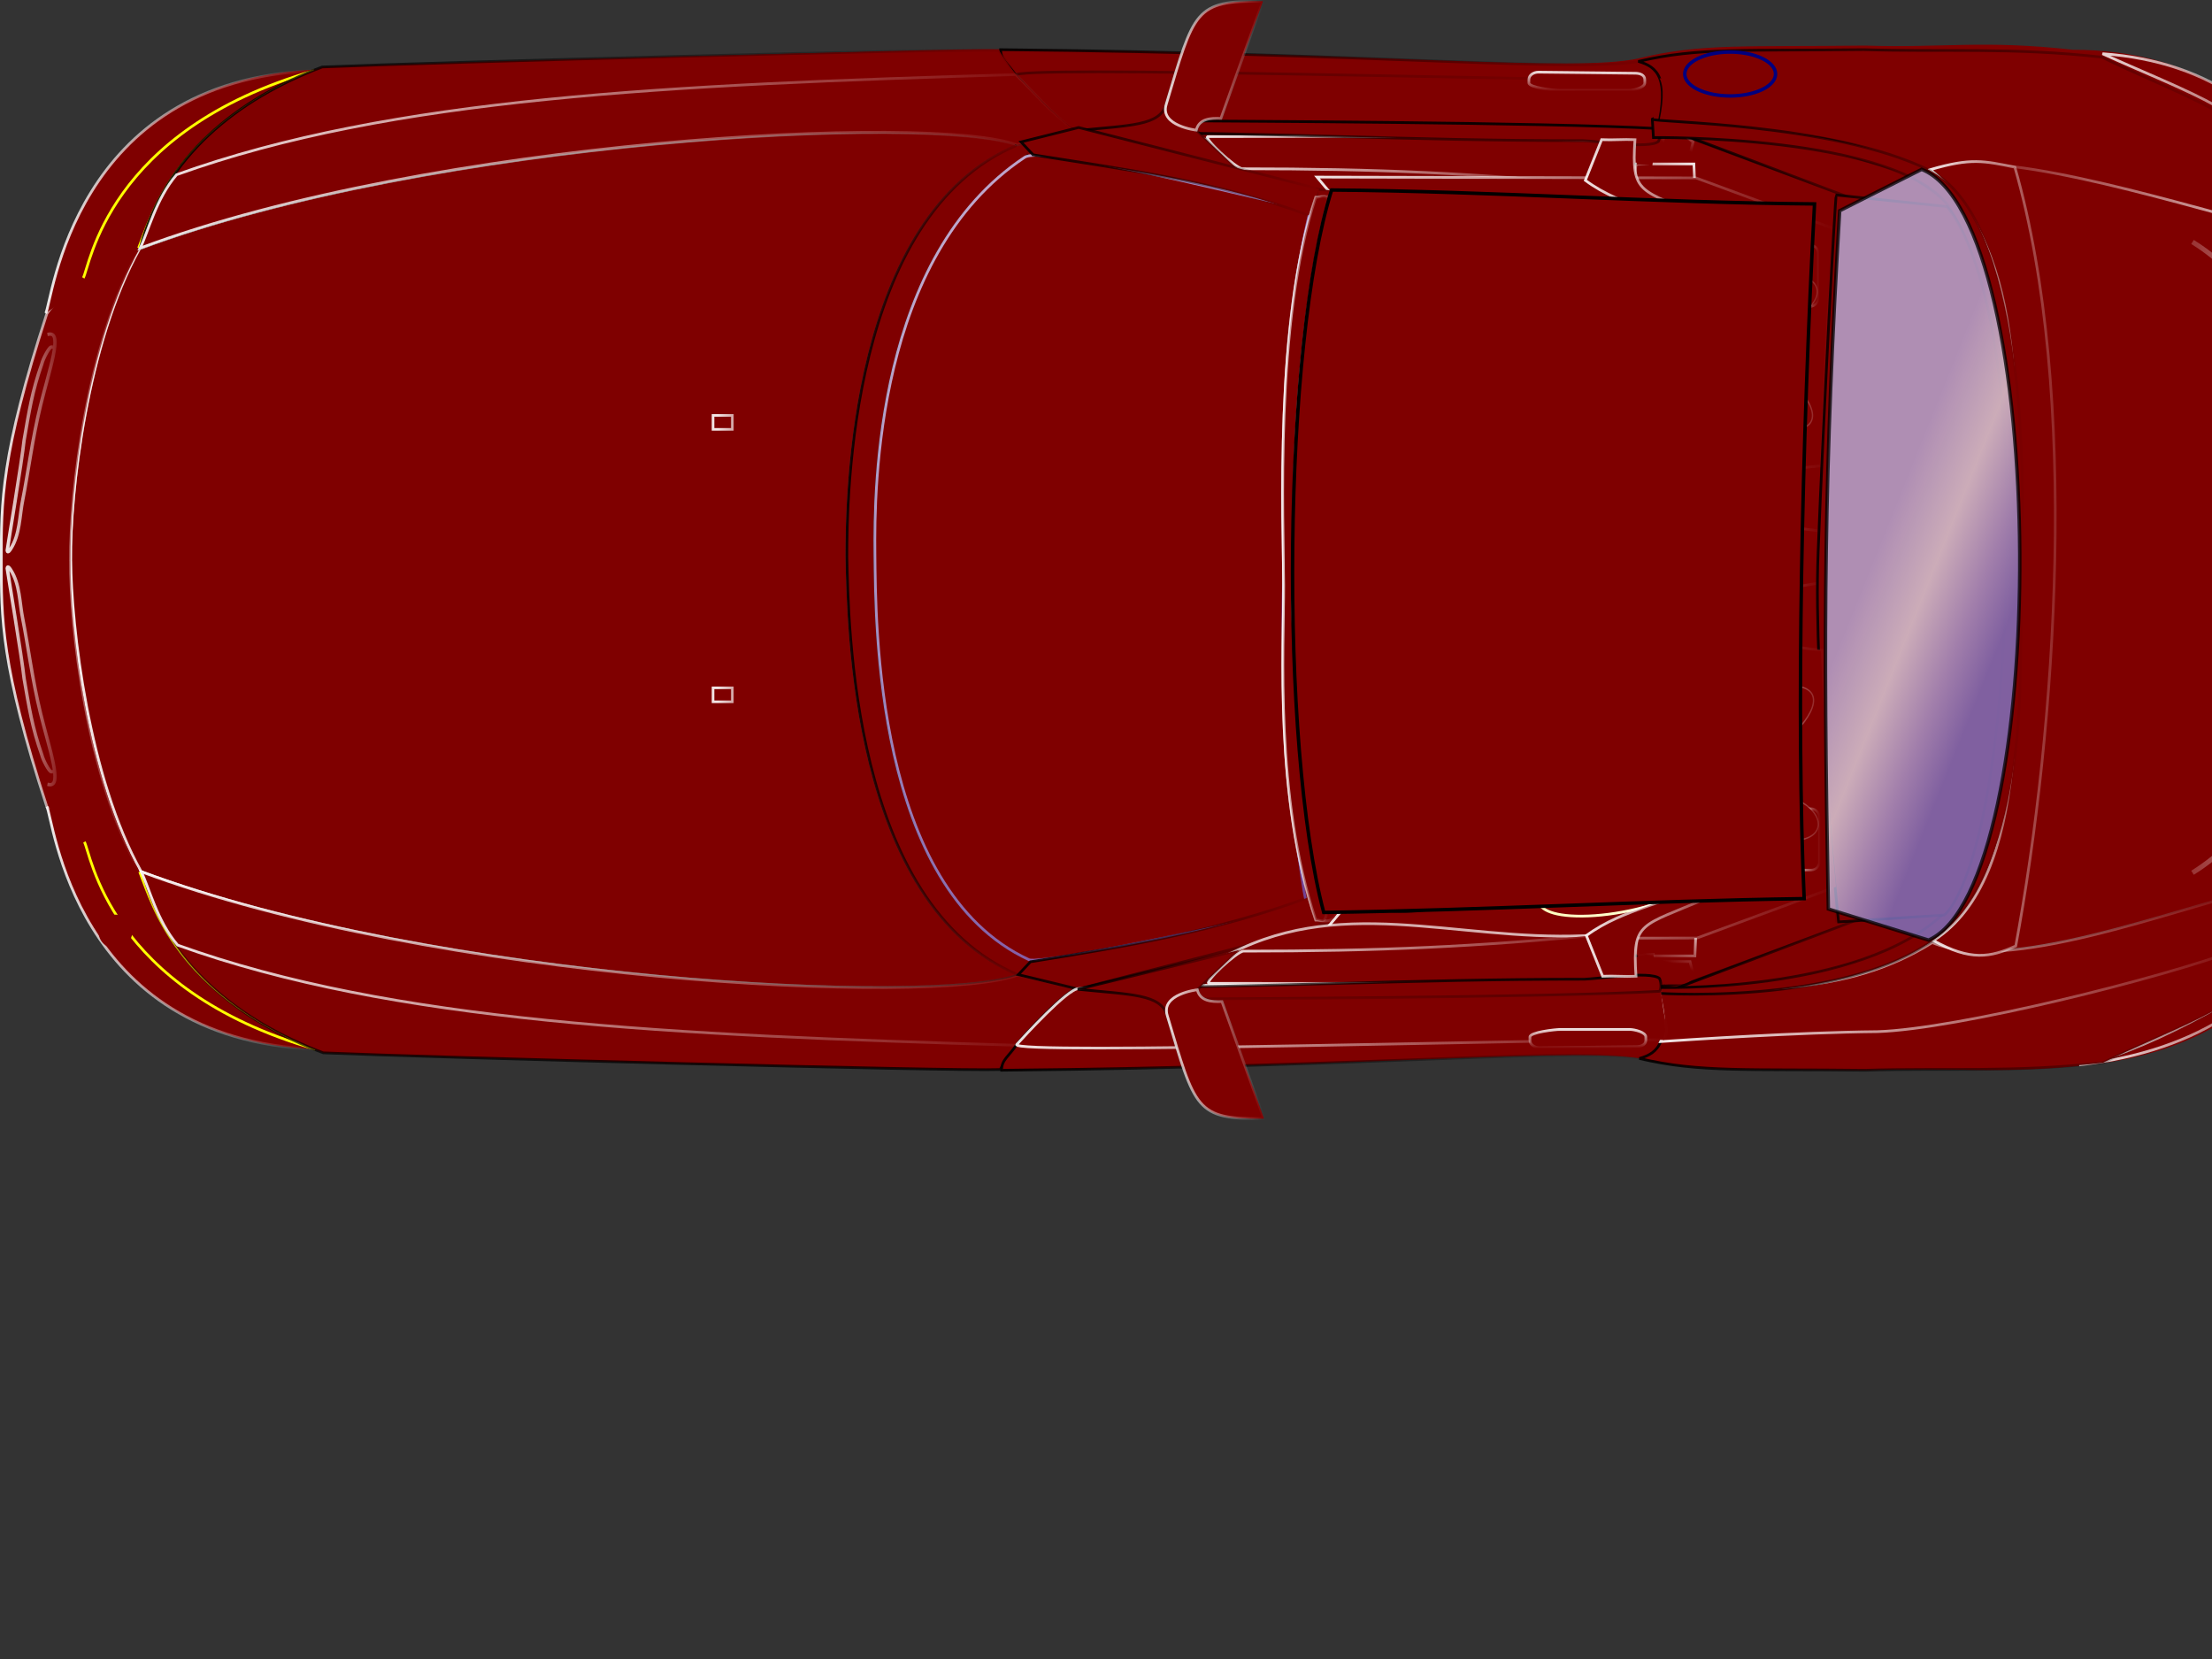 <?xml version="1.0"?><svg width="640" height="480" xmlns="http://www.w3.org/2000/svg" xmlns:xlink="http://www.w3.org/1999/xlink">
 <rect width="100%" height="100%" fill="#333333" stroke="none"/>
 <title>Car Top View</title>
 <defs>
  <linearGradient id="linearGradient3225">
   <stop id="stop3226" offset="0" stop-opacity="0.38" stop-color="#000000"/>
   <stop id="stop3227" offset="1" stop-opacity="0" stop-color="#000000"/>
  </linearGradient>
  <linearGradient id="linearGradient3178">
   <stop id="stop3179" offset="0" stop-color="#ffff97"/>
   <stop id="stop3180" offset="1" stop-color="#ffffe7"/>
  </linearGradient>
  <linearGradient id="linearGradient3109">
   <stop id="stop3110" offset="0" stop-opacity="0.82" stop-color="#dddaff"/>
   <stop id="stop3111" offset="1" stop-opacity="0.584" stop-color="#6a72ff"/>
  </linearGradient>
  <linearGradient id="linearGradient3042">
   <stop id="stop3043" offset="0" stop-opacity="0.902" stop-color="#000000"/>
   <stop id="stop3044" offset="1" stop-opacity="0" stop-color="#000000"/>
  </linearGradient>
  <linearGradient id="linearGradient3012">
   <stop id="stop3013" offset="0" stop-opacity="0.902" stop-color="#ffffff"/>
   <stop id="stop3014" offset="1" stop-opacity="0" stop-color="#ffffff"/>
  </linearGradient>
  <linearGradient xlink:href="#linearGradient3042" id="linearGradient3003" x1="-0.006" y1="-0.013" x2="1.006" y2="-0.013"/>
  <linearGradient xlink:href="#linearGradient3042" id="linearGradient3007" x1="-0.002" y1="-0.014" x2="1.002" y2="-0.014"/>
  <linearGradient xlink:href="#linearGradient3225" id="linearGradient3013" x1="-0.002" y1="-0.018" x2="1.002" y2="-0.018"/>
  <linearGradient xlink:href="#linearGradient3012" id="linearGradient3017" x1="0.513" y1="-0.071" x2="0.521" y2="1.045"/>
  <linearGradient xlink:href="#linearGradient3012" id="linearGradient3021" x1="0.528" y1="1.127" x2="0.543" y2="-2.042"/>
  <linearGradient xlink:href="#linearGradient3042" id="linearGradient3025" x1="-0.002" y1="-0.007" x2="1.002" y2="-0.007"/>
  <linearGradient xlink:href="#linearGradient3225" id="linearGradient3029" x1="-0.693" y1="0.88" x2="0.006" y2="0.88"/>
  <linearGradient xlink:href="#linearGradient3012" id="linearGradient3037" x1="-0.003" y1="-0.026" x2="1.003" y2="-0.026"/>
  <linearGradient xlink:href="#linearGradient3012" id="linearGradient3048" x1="1.108" y1="0.068" x2="0.359" y2="1.202"/>
  <linearGradient xlink:href="#linearGradient3012" id="linearGradient3052" x1="1.178" y1="-1.072" x2="0.369" y2="0.159"/>
  <linearGradient xlink:href="#linearGradient3042" id="linearGradient3059" x1="-0.005" y1="-0.017" x2="1.005" y2="-0.017"/>
  <linearGradient xlink:href="#linearGradient3042" id="linearGradient3107" x1="0.005" y1="-9.062" x2="1.013" y2="-9.062"/>
  <linearGradient xlink:href="#linearGradient3042" id="linearGradient3114" x1="0.539" y1="0.223" x2="0.543" y2="1.147"/>
  <linearGradient xlink:href="#linearGradient3042" id="linearGradient3118" x1="-0.007" y1="-0.008" x2="1.007" y2="-0.008"/>
  <linearGradient xlink:href="#linearGradient3012" id="linearGradient3122" x1="-0.013" y1="-0.01" x2="1.013" y2="-0.01"/>
  <linearGradient xlink:href="#linearGradient3042" id="linearGradient3129" x1="-0.006" y1="-0.012" x2="1.006" y2="-0.012"/>
  <linearGradient xlink:href="#linearGradient3012" id="linearGradient3151" x1="-0.003" y1="-0.004" x2="1.002" y2="-0.004"/>
  <linearGradient xlink:href="#linearGradient3178" id="linearGradient3155" x1="-0.003" y1="0.5" x2="1.003" y2="0.5"/>
  <linearGradient xlink:href="#linearGradient3012" id="linearGradient3159" x1="-0.001" y1="-0.002" x2="1.001" y2="-0.002"/>
  <linearGradient xlink:href="#linearGradient3012" id="linearGradient3163" x1="-0.009" y1="-0.002" x2="1.009" y2="-0.002"/>
  <linearGradient xlink:href="#linearGradient3042" id="linearGradient3167" x1="-0.007" y1="-0.002" x2="1.007" y2="-0.002"/>
  <linearGradient xlink:href="#linearGradient3012" id="linearGradient3169" x1="0.242" y1="7.972" x2="3.129" y2="7.972"/>
  <linearGradient xlink:href="#linearGradient3012" id="linearGradient3171" x1="0.242" y1="-15.195" x2="3.129" y2="-15.195"/>
  <linearGradient xlink:href="#linearGradient3012" id="linearGradient3179" x1="-0.034" y1="-0.007" x2="1.048" y2="-0.007"/>
  <linearGradient xlink:href="#linearGradient3012" id="linearGradient3181" x1="-0.034" y1="-1.093" x2="1.048" y2="-1.093"/>
  <linearGradient xlink:href="#linearGradient3012" id="linearGradient3185" x1="-0.005" y1="-0.005" x2="1.005" y2="-0.005"/>
  <linearGradient xlink:href="#linearGradient3042" id="linearGradient3193" x1="0.685" y1="1.164" x2="0.673" y2="-0.007"/>
  <linearGradient xlink:href="#linearGradient3012" id="linearGradient3197" x1="-0.001" y1="-0.007" x2="1.001" y2="-0.007"/>
  <linearGradient xlink:href="#linearGradient3042" id="linearGradient3201" x1="-0.002" y1="-0.014" x2="1.002" y2="-0.014"/>
  <linearGradient xlink:href="#linearGradient3012" id="linearGradient3205" x1="-0.005" y1="-0.005" x2="1.005" y2="-0.005"/>
  <linearGradient xlink:href="#linearGradient3042" id="linearGradient3256" x1="-0.001" y1="-0.007" x2="1.001" y2="-0.007"/>
  <linearGradient xlink:href="#linearGradient3012" id="linearGradient3273" x1="-0.001" y1="-0.007" x2="1.001" y2="-0.007"/>
  <linearGradient xlink:href="#linearGradient3042" id="linearGradient3277" x1="-0.005" y1="-0.002" x2="1.005" y2="-0.002"/>
  <linearGradient xlink:href="#linearGradient3042" id="linearGradient3281" x1="-0.016" y1="-0.013" x2="1.016" y2="-0.013"/>
  <linearGradient xlink:href="#linearGradient3012" id="linearGradient3285" x1="-0.043" y1="-0.013" x2="1.043" y2="-0.013"/>
  <linearGradient xlink:href="#linearGradient3042" id="linearGradient3289" x1="-0.016" y1="-0.011" x2="1.016" y2="-0.011"/>
  <linearGradient xlink:href="#linearGradient3042" id="linearGradient3293" x1="0.938" y1="-0.021" x2="1.625" y2="-0.021"/>
  <linearGradient xlink:href="#linearGradient3042" id="linearGradient3297" x1="-0.014" y1="-0.007" x2="1.014" y2="-0.007"/>
  <linearGradient xlink:href="#linearGradient3042" id="linearGradient3301" x1="-0.026" y1="-0.009" x2="1.026" y2="-0.009"/>
  <linearGradient xlink:href="#linearGradient3012" id="linearGradient3305" x1="-0.021" y1="-0.006" x2="1.021" y2="-0.006"/>
  <linearGradient xlink:href="#linearGradient3042" id="linearGradient3309" x1="-0.043" y1="-0.002" x2="1.043" y2="-0.002"/>
  <linearGradient xlink:href="#linearGradient3042" id="linearGradient3313" x1="-0.018" y1="-0.008" x2="1.018" y2="-0.008"/>
  <linearGradient xlink:href="#linearGradient3012" id="linearGradient3315" x1="-0.017" y1="-0.02" x2="1.017" y2="-0.02"/>
  <linearGradient xlink:href="#linearGradient3042" id="linearGradient3324" x1="-0.096" y1="-0.009" x2="1.06" y2="-0.009"/>
  <linearGradient xlink:href="#linearGradient3012" id="linearGradient3326" x1="-0.007" y1="-0.002" x2="1.007" y2="-0.002"/>
  <linearGradient xlink:href="#linearGradient3042" id="linearGradient3330" x1="-0.045" y1="1.331" x2="0.995" y2="1.331"/>
  <linearGradient xlink:href="#linearGradient3042" id="linearGradient3334" x1="-0.02" y1="-0.005" x2="1.02" y2="-0.005"/>
  <linearGradient xlink:href="#linearGradient3012" id="linearGradient3336" x1="-0.014" y1="-0.002" x2="1.014" y2="-0.002"/>
  <linearGradient xlink:href="#linearGradient3012" id="linearGradient3340" x1="-0.004" y1="-0.001" x2="1.004" y2="-0.001"/>
  <linearGradient xlink:href="#linearGradient3012" id="linearGradient3342" x1="0.978" y1="0.422" x2="-0.029" y2="0.402"/>
  <linearGradient xlink:href="#linearGradient3042" id="linearGradient3346" x1="-0.002" y1="-0.007" x2="1.002" y2="-0.007"/>
  <linearGradient xlink:href="#linearGradient3012" id="linearGradient3350" x1="-0.002" y1="-0.008" x2="1.002" y2="-0.008"/>
  <linearGradient xlink:href="#linearGradient3012" id="linearGradient3354" x1="-0.01" y1="-0.002" x2="1.01" y2="-0.002"/>
  <linearGradient xlink:href="#linearGradient3012" id="linearGradient3358" x1="1.108" y1="0.068" x2="0.359" y2="1.202"/>
  <linearGradient xlink:href="#linearGradient3012" id="linearGradient3362" x1="1.177" y1="-1.072" x2="0.37" y2="0.159"/>
  <linearGradient xlink:href="#linearGradient3042" id="linearGradient3366" x1="-0.006" y1="-0.004" x2="1.006" y2="-0.004"/>
  <linearGradient xlink:href="#linearGradient3042" id="linearGradient3370" x1="-2.474" y1="1.493" x2="0.682" y2="-0.216"/>
  <linearGradient xlink:href="#linearGradient3042" id="linearGradient3372" x1="0.113" y1="1.852" x2="1.792" y2="0.467"/>
  <linearGradient xlink:href="#linearGradient3042" id="linearGradient3374" x1="-1.262" y1="2.179" x2="0.934" y2="0.372"/>
  <linearGradient xlink:href="#linearGradient3042" id="linearGradient3376" x1="0.113" y1="0.877" x2="1.792" y2="-0.509"/>
  <linearGradient xlink:href="#linearGradient3042" id="linearGradient3378" x1="-1.262" y1="1.154" x2="0.934" y2="-0.654"/>
  <linearGradient xlink:href="#linearGradient3042" id="linearGradient3380" x1="-0.113" y1="0.344" x2="3.194" y2="-1.534"/>
  <linearGradient xlink:href="#linearGradient3012" id="linearGradient3384" x1="-0.017" y1="-0.023" x2="1.017" y2="-0.023"/>
  <linearGradient xlink:href="#linearGradient3012" id="linearGradient3390" x1="-0.038" y1="-0.02" x2="1.038" y2="-0.02"/>
  <linearGradient xlink:href="#linearGradient3042" id="linearGradient3392" x1="-0.099" y1="1.798" x2="3.209" y2="-0.08"/>
  <linearGradient xlink:href="#linearGradient3012" id="linearGradient3398" x1="-0.015" y1="-0.008" x2="1.015" y2="-0.008"/>
  <linearGradient xlink:href="#linearGradient3012" id="linearGradient3402" x1="-0.008" y1="-0.008" x2="1.008" y2="-0.008"/>
  <linearGradient xlink:href="#linearGradient3225" id="linearGradient3408" x1="-0.023" y1="0.5" x2="1.023" y2="0.5"/>
  <linearGradient xlink:href="#linearGradient3042" id="linearGradient3412" x1="-0.005" y1="-0.017" x2="1.005" y2="-0.017"/>
  <linearGradient xlink:href="#linearGradient3042" id="linearGradient3416" x1="-0.004" y1="-0.001" x2="1.003" y2="-0.001"/>
  <linearGradient xlink:href="#linearGradient3012" id="linearGradient3420" x1="-0.006" y1="-0.013" x2="1.006" y2="-0.013"/>
  <linearGradient xlink:href="#linearGradient3012" id="linearGradient3424" x1="-0.016" y1="-0.013" x2="1.016" y2="-0.013"/>
  <linearGradient xlink:href="#linearGradient3042" id="linearGradient3432" x1="-0.048" y1="-0.005" x2="1.048" y2="-0.005"/>
  <linearGradient xlink:href="#linearGradient3012" id="linearGradient3436" x1="-0.005" y1="-0.018" x2="1.005" y2="-0.018"/>
  <linearGradient xlink:href="#linearGradient3109" id="linearGradient3438" x1="0.148" y1="0.011" x2="1.031" y2="0.957"/>
  <linearGradient xlink:href="#linearGradient3109" id="linearGradient3442" x1="0.104" y1="0.037" x2="0.932" y2="0.936"/>
  <linearGradient xlink:href="#linearGradient3042" id="linearGradient3448" x1="-0.017" y1="-0.015" x2="1.017" y2="-0.015"/>
  <linearGradient xlink:href="#linearGradient3012" id="linearGradient3452" x1="-0.026" y1="-0.029" x2="1.026" y2="-0.029"/>
  <linearGradient xlink:href="#linearGradient3225" id="linearGradient3462" x1="-0.02" y1="0.5" x2="1.02" y2="0.5"/>
  <linearGradient xlink:href="#linearGradient3042" id="linearGradient3466" x1="0.005" y1="-9.05" x2="1.013" y2="-9.05"/>
  <linearGradient xlink:href="#linearGradient3042" id="linearGradient3470" x1="-0.004" y1="-0.015" x2="1.004" y2="-0.015"/>
  <linearGradient xlink:href="#linearGradient3042" id="linearGradient3474" x1="-0.007" y1="-0.002" x2="1.007" y2="-0.002"/>
  <linearGradient xlink:href="#linearGradient3012" id="linearGradient3510" x1="-0.038" y1="-0.02" x2="1.038" y2="-0.02"/>
  <linearGradient xlink:href="#linearGradient3012" id="linearGradient3526" x1="1.252" y1="0.474" x2="-0.37" y2="0.474"/>
  <linearGradient xlink:href="#linearGradient3012" id="linearGradient3530" x1="0.638" y1="-0.656" x2="1.377" y2="-0.656"/>
  <linearGradient xlink:href="#linearGradient3012" id="linearGradient3534" x1="0.638" y1="-0.656" x2="1.377" y2="-0.656"/>
  <linearGradient xlink:href="#linearGradient3012" id="linearGradient3538" x1="-0.03" y1="-0.015" x2="1.029" y2="-0.015"/>
  <linearGradient xlink:href="#linearGradient3012" id="linearGradient3546" x1="0.638" y1="-0.656" x2="1.377" y2="-0.656"/>
  <linearGradient xlink:href="#linearGradient3012" id="linearGradient3550" x1="0.638" y1="-0.656" x2="1.377" y2="-0.656"/>
  <linearGradient xlink:href="#linearGradient3012" id="linearGradient3554" x1="-0.03" y1="-0.015" x2="1.029" y2="-0.015"/>
  <linearGradient xlink:href="#linearGradient3012" id="linearGradient3562" x1="-0.002" y1="-0.018" x2="1.002" y2="-0.018"/>
  <linearGradient xlink:href="#linearGradient3012" id="linearGradient3566" x1="0.513" y1="-0.071" x2="0.521" y2="1.045"/>
  <linearGradient xlink:href="#linearGradient3012" id="linearGradient3570" x1="0.528" y1="1.125" x2="0.543" y2="-2.035"/>
  <linearGradient xlink:href="#linearGradient3012" id="linearGradient3574" x1="-0.003" y1="-0.026" x2="1.003" y2="-0.026"/>
  <linearGradient xlink:href="#linearGradient3042" id="linearGradient3578" x1="0.539" y1="0.223" x2="0.543" y2="1.147"/>
  <linearGradient xlink:href="#linearGradient3042" id="linearGradient3582" x1="-0.007" y1="-0.008" x2="1.007" y2="-0.008"/>
  <linearGradient xlink:href="#linearGradient3012" id="linearGradient3586" x1="-0.013" y1="-0.01" x2="1.013" y2="-0.01"/>
  <linearGradient xlink:href="#linearGradient3012" id="linearGradient3590" x1="-0.008" y1="-0.008" x2="1.008" y2="-0.008"/>
  <linearGradient xlink:href="#linearGradient3012" id="linearGradient3594" x1="-0.024" y1="-0.002" x2="1.024" y2="-0.002"/>
  <linearGradient xlink:href="#linearGradient3012" id="linearGradient3598" x1="-0.028" y1="-0.002" x2="1.029" y2="-0.002"/>
  <linearGradient xlink:href="#linearGradient3042" id="svg_3" x1="-0.048" y1="1.005" x2="1.048" y2="1.005"/>
  <linearGradient xlink:href="#linearGradient3012" id="svg_5" x1="-0.015" y1="1.008" x2="1.015" y2="1.008"/>
  <linearGradient xlink:href="#linearGradient3042" id="svg_7" x1="-0.099" y1="-0.798" x2="3.209" y2="1.08"/>
  <linearGradient xlink:href="#linearGradient3012" id="svg_10" x1="-0.017" y1="1.023" x2="1.017" y2="1.023"/>
  <linearGradient xlink:href="#linearGradient3042" id="svg_11" x1="-0.113" y1="0.656" x2="3.194" y2="2.534"/>
  <linearGradient xlink:href="#linearGradient3042" id="svg_12" x1="-1.262" y1="-0.154" x2="0.934" y2="1.654"/>
  <linearGradient xlink:href="#linearGradient3042" id="svg_13" x1="0.113" y1="0.123" x2="1.792" y2="1.509"/>
  <linearGradient xlink:href="#linearGradient3042" id="svg_14" x1="-1.262" y1="-1.179" x2="0.934" y2="0.628"/>
  <linearGradient xlink:href="#linearGradient3042" id="svg_15" x1="0.113" y1="-0.852" x2="1.792" y2="0.533"/>
  <linearGradient xlink:href="#linearGradient3042" id="svg_17" x1="-2.474" y1="-0.493" x2="0.682" y2="1.216"/>
  <linearGradient xlink:href="#linearGradient3042" id="svg_19" x1="-0.006" y1="1.004" x2="1.006" y2="1.004"/>
  <linearGradient xlink:href="#linearGradient3178" id="svg_21" x1="-0.003" y1="0.5" x2="1.003" y2="0.5"/>
  <linearGradient xlink:href="#linearGradient3012" id="svg_23" x1="-0.003" y1="1.004" x2="1.002" y2="1.004"/>
  <linearGradient id="svg_28" x2="0.285" y2="0.987" x1="0.031" y1="0.643" spreadMethod="pad">
   <stop stop-color="#bfbff2" stop-opacity="0.988" offset="0"/>
   <stop stop-color="#e6e6f7" stop-opacity="0.996" offset="0.395"/>
   <stop stop-color="#ada9e5" stop-opacity="0.996" offset="0.723"/>
   <stop stop-color="#8080d6" stop-opacity="0.996" offset="0.98"/>
  </linearGradient>
 </defs>
 <g>
  <title>Layer 1</title>
  <g id="g4608">
   <path d="m337.664,293.583l0,0l0,0l0,0l0,0l0,0l0,0zm-0.31,-263.65l0,0l0,0l0,0l0,0l0,0l0,0zm262.342,-15.534c69.7,0.023 89.595,65.075 89.595,147.277l0,0l0,0l0,0c0,82.203 -17.154,138.304 -83.755,146.316c-26.541,3.007 -43.102,0.706 -66.076,1.431c-33.53,-0.414 -47.811,0.724 -65.853,-3.566c-19.536,-4.014 -73.214,2.552 -183.858,3.561c0,-3.074 0,0 -0.443,-0.21c-13.611,0.536 -164.745,-3.511 -195.822,-4.828c0,0 0,0 -2.289,-1.067c-70.14,-2.747 -75.491,-66.396 -77.556,-69.827c-13.47,-41.37 -13.32,-53.872 -13.32,-71.222c0,-17.351 -0.15,-30.704 13.218,-71.94c1.963,-3.297 7.208,-67.372 78.385,-70.227c32.115,-1.424 183.462,-6.323 197.773,-5.839c111.344,0.957 165.342,6.778 184.47,2.628c17.634,-4.427 31.916,-3.288 65.445,-3.702c22.974,0.724 34.318,-1.683 60.086,1.215l0,0z" id="path3010" stroke-width="0.781" fill-rule="evenodd" fill="#7f0000"/>
   <path d="m530.794,67.911l-58.587,-20.705l0.895,-9.379l15.34,1.85l47.293,17.647l-4.706,0.235l-0.235,10.353l0,0l0,0l0,0z" id="path3342" stroke-width="0.781" stroke="url(#linearGradient3003)" fill-rule="evenodd" fill="#7f0000"/>
   <path d="m311.605,37.985c-3.162,0 -15.937,-13.798 -17.708,-16.154c-2.523,-3.717 -4.391,-4.391 -4.391,-7.464c110.644,1.009 167.941,6.936 186.821,3.073c8.562,3.293 5.269,7.245 3.512,23.49c-2.634,2.284 -18.571,-0.22 -21.733,-0.22c-51.809,0 -89.569,-2.415 -141.378,-2.415l-5.123,-0.311l0,0z" id="path3343" stroke-width="0.781" stroke="url(#linearGradient3007)" fill-rule="evenodd" fill="#7f0000"/>
   <path d="m311.76,37.985c-3.162,0 -15.89,-13.965 -17.864,-16.154c-2.989,-3.097 158.721,1.667 187.26,1.317c1.537,4.171 0.439,1.537 -1.317,17.782c-2.634,2.284 -18.571,-0.22 -21.733,-0.22c-51.809,0 -89.569,-2.415 -141.378,-2.415l0,0l-4.967,-0.311l0,0z" id="path3344" stroke-width="0.781" stroke="url(#linearGradient3013)" fill-rule="evenodd" fill="#7f0000"/>
   <path d="m451.052,26.163c-1.376,0 -8.693,-0.797 -8.693,-2.173l0,-0.932c0,-1.376 1.418,-2.173 2.794,-2.173l27.942,0.311c1.376,0 2.794,0.487 2.794,1.863l0,0.932c0,1.376 -3.281,2.173 -4.657,2.173l-20.18,0l0,0z" id="path3345" stroke-width="0.781" stroke="url(#linearGradient3017)" fill-rule="evenodd" fill="#7f0000"/>
   <path d="m349.39,45.317c-1.892,0 -32.463,-4.923 -30.571,-4.923c38.912,0 112.517,-1.282 150.264,0.674c2.821,0.123 3.53,3.434 3.104,5.278c-1.863,8.383 -5.256,7.621 -7.14,7.451c-37.98,-3.726 -72.228,11.26 -105.998,-4.089l-9.659,-4.391l0,0z" id="path3346" stroke-width="0.781" stroke="url(#linearGradient3021)" fill-rule="evenodd" fill="#7f0000"/>
   <path d="m479.609,37.334c25.768,0.724 53.71,-1.966 79.167,13.971c21.474,-9.21 67.474,8.9 99.813,17.075c-2.07,-8.072 -10.815,-15.057 -7.606,-23.285c1.035,-0.673 1.604,-2.742 4.967,-0.621c-6.002,-11.177 -30.322,-19.249 -47.811,-27.941c-25.768,-2.898 -45.948,-1.449 -68.922,-2.173c-33.53,0.414 -47.811,-0.724 -65.197,3.415c5.588,1.552 9.003,4.967 5.588,19.559l0,0l0,0l0,0z" id="path3347" stroke-width="0.781" stroke="url(#linearGradient3025)" fill-rule="evenodd" fill="#7f0000"/>
   <path d="m479.609,37.334c25.768,0.724 53.71,-1.966 79.167,13.971c21.474,-9.21 67.474,8.9 99.813,17.075c-2.07,-8.072 -6.158,-13.195 -11.022,-18.938c-22.25,-8.434 -81.651,-23.181 -104.625,-23.905c-23.44,-0.207 -54.408,-2.328 -62.752,-2.872c1.379,2.759 1.125,7.373 -0.582,14.669l0,0l0,0l0,0l0,0l0,0l0,0l0,0l0,0z" id="path3348" stroke-width="0.781" stroke="url(#linearGradient3029)" fill-rule="evenodd" fill="#7f0000"/>
   <path d="m359.488,48.829c-1.892,0 -11.827,-9.314 -9.935,-9.314c38.912,0 81.782,-0.404 119.53,1.552c2.821,0.123 3.53,3.434 3.104,5.278c-1.863,8.383 -5.256,7.621 -7.14,7.451c-37.98,-3.726 -66.647,-4.968 -105.559,-4.968l0,0z" id="path3349" stroke-width="0.781" stroke="url(#linearGradient3037)" fill-rule="evenodd" fill="#7f0000"/>
   <path d="m477.148,57.087l0,-4l13.176,0l-0.235,-5.647l-16.706,0c0,0 -1.882,9.412 3.765,9.647z" id="path3350" stroke-width="0.781" stroke="url(#linearGradient3048)" fill-rule="evenodd" fill="#7f0000"/>
   <path d="m473.619,47.676l4.47,0.235l0.235,-2.118l10.353,0l1.176,-4.706l-2.353,-1.882l-6.117,0l-0.471,3.294l-7.529,0.471l0.235,4.706z" id="path3351" stroke-width="0.781" stroke="url(#linearGradient3052)" fill-rule="evenodd" fill="#7f0000"/>
   <path d="m484.415,37.988l51.909,19.632l28.617,2.329l-12.644,-9.65l-34.939,-10.648l-32.942,-1.664z" id="path3352" stroke-width="0.781" stroke="url(#linearGradient3059)" fill-rule="evenodd" fill="#7f0000"/>
   <path d="m297.847,45.758l-3.512,-3.732l16.684,-4.171l69.591,17.782l-2.854,7.684c-26.197,-9.806 -52.834,-13.245 -79.909,-17.562l0,0z" id="path3353" stroke-width="0.781" stroke="url(#linearGradient3107)" fill-rule="evenodd" fill="#7f0000"/>
   <path d="m316.727,38.295c-3.162,0 19.755,-3.299 32.271,-3.293c4.303,0.078 97.691,0.35 130.84,2.195c0.659,0.878 0.439,2.854 -0,3.732c-2.634,2.284 -18.571,-0.22 -21.733,-0.22c-51.809,0 -89.569,-2.415 -141.378,-2.415l0,0l0,0l0,0z" id="path3354" stroke-width="0.781" stroke="url(#linearGradient3114)" fill-rule="evenodd" fill="#7f0000"/>
   <path d="m311.498,37.806c15.627,-1.604 23.99,-1.369 25.924,-7.606c8.076,-27.058 8.176,-30.115 27.942,-29.804l-12.108,33.841c-3.001,-0.103 -6.313,0.103 -7.141,3.415l12.108,11.487l-46.725,-11.332l0,0z" id="path3355" stroke-width="0.781" stroke="url(#linearGradient3118)" fill-rule="evenodd" fill="#7f0000"/>
   <path d="m337.422,30.199c8.076,-27.058 8.176,-30.115 27.942,-29.804l-12.108,33.841c-3.001,-0.103 -6.313,0.103 -7.141,3.415c0,0 -10.626,-1.214 -8.693,-7.451l0,0z" id="path3356" stroke-width="0.781" stroke="url(#linearGradient3122)" fill-rule="evenodd" fill="#7f0000"/>
   <path d="m531.094,256.113l-58.587,20.705l0.895,9.379l15.34,-1.85l47.293,-17.647l-4.706,-0.235l-0.235,-10.353l0,0l0,0l0,0z" id="path2475" stroke-width="0.781" stroke="url(#linearGradient3129)" fill-rule="evenodd" fill="#7f0000"/>
   <rect transform="matrix(0.96, 0, 0, 0.96, 3.096, -76.898)" height="72.921" id="rect3256" width="157.332" x="393.799" y="214.74" fill-rule="evenodd" fill="#7f0000"/>
   <path d="m387.166,146.057l37.176,2.588c4,-0.706 -2.823,-2.824 17.882,-2.588c2.823,0 31.058,-1.176 36.94,-1.412c17.568,-2.353 30.666,-8.47 47.764,-9.882c1.098,-24.235 1.49,-43.999 4,-68.469l-40.234,-14.823l-109.645,-0.235l8.471,10.117l-2.353,84.704l0,0z" id="path2749" stroke-width="0.781" stroke="url(#linearGradient3151)" fill-rule="evenodd" fill="#7f0000"/>
   <path d="m387.164,143.465c0,0 48.469,1.882 58.822,1.412c10.353,-0.471 55.057,-5.176 56.94,-27.764c1.882,-22.587 1.412,-31.999 1.412,-31.999c0.941,-17.882 -30.587,-27.764 -48.469,-27.293c-17.882,0.471 -9.411,10.353 -9.411,10.353l-59.293,75.292l0,0z" id="path2751" stroke-width="0.781" stroke="url(#linearGradient3155)" fill-rule="evenodd" fill="#7f0000"/>
   <path d="m245.018,161.045c0.439,19.057 1.22,100.818 49.613,121.015c-24.441,9.22 -169.183,1.757 -253.774,-29.856c-15.27,-27.221 -20.196,-70.784 -20.416,-90.144c-0.22,-19.359 4.707,-62.922 19.977,-90.144c84.591,-31.611 229.333,-39.076 253.774,-29.856c-48.393,20.197 -49.174,101.958 -49.174,118.984l0,0l0,0z" id="path611" stroke-width="0.781" stroke="url(#linearGradient3159)" fill-rule="evenodd" fill="#7f0000"/>
   <path d="m20.441,162.097c-0.22,19.359 4.707,62.922 19.977,90.144c-5.442,0.255 -23.071,-12.771 -26.882,-18.887c-13.311,-40.997 -13.161,-54.457 -13.161,-71.483m20.065,0.19c-0.22,-19.359 4.707,-62.922 19.977,-90.144c-5.442,-0.256 -23.071,12.771 -26.882,18.886c-13.311,40.997 -13.161,54.457 -13.161,71.483l0,0" id="path618" stroke-width="0.781" stroke="url(#linearGradient3163)" fill-rule="evenodd" fill="#7f0000"/>
   <path d="m245.017,161.045c0.439,19.057 1.22,100.818 49.613,121.015c1.025,0.878 7.319,-2.634 3.075,-4.39c-44.687,-20.636 -44.345,-98.006 -44.564,-117.365c-0.22,-19.359 0.316,-86.192 43.247,-114.731c5.561,-5.708 -2.929,-3.512 -2.197,-3.512c-48.393,20.197 -49.174,101.957 -49.174,118.984l0,0l0,0l0,0z" id="path619" stroke-width="0.781" stroke="url(#linearGradient3167)" fill-rule="evenodd" fill="#7f0000"/>
   <rect transform="matrix(0.96, 0, 0, 0.96, 3.096, -76.898)" height="4.202" id="rect624" width="5.819" x="211.674" y="205.303" stroke-width="0.781" stroke="url(#linearGradient3169)" fill-rule="evenodd" fill="#7f0000"/>
   <rect transform="matrix(0.96, 0, 0, 0.96, 3.096, -76.898)" height="4.202" id="rect625" width="5.819" x="211.674" y="287.407" stroke-width="0.781" stroke="url(#linearGradient3171)" fill-rule="evenodd" fill="#7f0000"/>
   <path d="m14.839,100.408c-0.601,0 -2.429,3.492 -2.727,4.852c-2.835,8.04 -3.699,13.845 -5.142,22.148c-0.622,6.038 -4.672,30.188 -4.877,31.859c0.127,1.015 0.929,-0.339 1.04,-0.513c2.669,-4.166 2.489,-9.454 3.474,-14.227c1.426,-7.064 2.799,-17.861 5.145,-27.285c2.507,-10.227 6.459,-21.194 2.466,-20.559" id="path638" stroke-linejoin="round" stroke-linecap="square" stroke-width="0.977" stroke="url(#linearGradient3179)" fill-rule="evenodd" fill="#7f0000"/>
   <path d="m14.839,223.287c-0.601,0 -2.429,-3.492 -2.727,-4.852c-2.835,-8.04 -3.699,-13.845 -5.142,-22.148c-0.622,-6.038 -4.672,-30.188 -4.877,-31.859c0.127,-1.015 0.929,0.339 1.04,0.513c2.669,4.166 2.489,9.454 3.474,14.227c1.426,7.064 2.799,17.861 5.145,27.285c2.507,10.227 6.459,21.194 2.466,20.559" id="path639" stroke-linejoin="round" stroke-linecap="square" stroke-width="0.977" stroke="url(#linearGradient3181)" fill-rule="evenodd" fill="#7f0000"/>
   <path d="m40.418,252.24c4.109,10.373 10.493,34.381 50.834,51.313c-70.14,-2.747 -75.81,-67.141 -77.716,-70.199" id="path626" stroke-width="0.781" stroke="url(#linearGradient3185)" fill-rule="evenodd" fill="#7f0000"/>
   <path d="m40.418,252.24c4.109,10.373 10.493,34.381 50.834,51.313c-60.205,-17.339 -64.944,-56.896 -66.85,-59.954" id="path627" stroke-width="0.781" stroke="#ffff00" fill-rule="evenodd" fill="#7f0000"/>
   <path d="m38.279,269.534a4.89,4.89 0 1 1-9.78,0a4.89,4.89 0 1 19.78,0z" id="path629" fill-rule="evenodd" fill="#7f0000"/>
   <path d="m311.316,286.177c-9.221,-2.457 -15.025,-3.678 -16.685,-4.117c-24.441,9.22 -169.183,1.756 -253.774,-29.856c7.122,26.563 28.243,43.196 52.684,52.416c31.077,1.317 182.211,5.364 195.822,4.827c5.269,-8.781 13.611,-16.684 21.953,-23.27l0,0l0,0z" id="path641" stroke-width="0.781" stroke="url(#linearGradient3193)" fill-rule="evenodd" fill="#7f0000"/>
   <path d="m311.316,286.177c-9.221,-2.457 -15.025,-3.678 -16.685,-4.117c-24.441,9.22 -169.183,1.756 -253.774,-29.856c2.292,4.61 4.534,14.218 10.534,21.243c62.251,22.391 142.257,26 242.802,28.976c8.342,-8.342 8.781,-9.659 17.123,-16.246l0,0l0,0l0,0z" id="path643" stroke-width="0.781" stroke="url(#linearGradient3197)" fill-rule="evenodd" fill="#7f0000"/>
   <path d="m311.905,286.039c-3.162,0 -15.937,13.799 -17.708,16.154c-2.523,3.717 -4.391,4.391 -4.391,7.464c110.644,-1.009 167.941,-6.936 186.821,-3.073c8.562,-3.293 5.269,-7.245 3.512,-23.49c-2.634,-2.284 -18.571,0.22 -21.733,0.22c-51.809,0 -89.569,2.415 -141.378,2.415l-5.123,0.31l0,0z" id="path645" stroke-width="0.781" stroke="url(#linearGradient3201)" fill-rule="evenodd" fill="#7f0000"/>
   <path d="m40.107,71.757c4.109,-10.373 10.493,-34.381 50.834,-51.313c-70.14,2.747 -75.81,67.141 -77.716,70.199" id="path674" stroke-width="0.781" stroke="url(#linearGradient3205)" fill-rule="evenodd" fill="#7f0000"/>
   <path d="m40.107,71.757c4.109,-10.373 10.493,-34.381 50.834,-51.313c-60.205,17.339 -64.944,56.896 -66.85,59.954" id="path675" stroke-width="0.781" stroke="#ffff00" fill-rule="evenodd" fill="#7f0000"/>
   <path d="m37.968,54.463" id="path676" fill-rule="evenodd" fill="#7f0000"/>
   <path d="m311.005,37.82c-9.22,2.457 -15.025,3.679 -16.685,4.118c-24.441,-9.22 -169.182,-1.756 -253.774,29.856c7.122,-26.564 28.243,-43.196 52.684,-52.416c31.077,-1.317 182.211,-5.364 195.822,-4.828c5.269,8.781 13.611,16.684 21.953,23.27l0,0z" id="path677" stroke-width="0.781" stroke="url(#linearGradient3256)" fill-rule="evenodd" fill="#7f0000"/>
   <path d="m311.005,37.82c-9.22,2.457 -15.025,3.679 -16.685,4.118c-24.441,-9.22 -169.182,-1.756 -253.774,29.856c2.292,-4.611 4.534,-14.218 10.534,-21.243c62.251,-22.392 142.257,-26 242.802,-28.976c8.342,8.342 8.781,9.659 17.123,16.245l0,0l0,0z" id="path678" stroke-width="0.781" stroke="url(#linearGradient3273)" fill-rule="evenodd" fill="#7f0000"/>
   <path d="m310.439,53.031c-9.54,0 -17.123,4.071 -25.465,21.075c-18.88,30.441 -21.953,139.035 0,174.306c9.659,22.711 19.877,22.392 29.856,21.514l18.67,-3.481c1.296,-10.707 2.343,-21.737 3.17,-32.875c0.828,-11.138 -0.859,-19.159 -5.388,-31.112c10.079,-10.044 7.896,-24.593 7.968,-35.31c0.073,-10.717 -0.013,-21.115 -0.226,-30.979c-0.855,-39.458 -3.76,-70.385 -6.775,-79.089l-21.81,-4.049l0,0l0,0l0,0l0,0l0,0l0,0z" id="path688" stroke-width="0.781" stroke="url(#linearGradient3277)" fill-rule="evenodd" fill="#7f0000"/>
   <path d="m365.044,221.484c0,7.887 -1.946,14.281 -4.347,14.281c-2.401,0 -18.938,2.609 -19.249,-15.834c1.242,-18.443 16.848,-12.729 19.249,-12.729c2.401,0 4.347,6.394 4.347,14.281l0,0z" id="path694" stroke-width="0.781" stroke="url(#linearGradient3281)" fill-rule="evenodd" fill="#7f0000"/>
   <path d="m365.044,221.484a4.347,14.281 0 1 1-8.693,0a4.347,14.281 0 1 18.693,0z" id="path692" stroke="url(#linearGradient3285)" fill-rule="evenodd" fill="#7f0000"/>
   <path d="m365.044,221.328a2.949,6.675 0 1 1-5.899,0a2.949,6.675 0 1 15.899,0z" id="path695" fill-rule="evenodd" fill="#7f0000"/>
   <path d="m331.196,201.47l18.162,6.83l-0.466,21.577l-16.144,6.054l-7.296,-17.851l5.743,-16.61z" id="path2385" stroke-width="0.781" stroke="url(#linearGradient3289)" fill-rule="evenodd" fill="#7f0000"/>
   <path d="m18.254,161.719a6.83,7.917 0 1 1-13.66,0a6.83,7.917 0 1 113.66,0z" id="path696" fill-rule="evenodd" fill="#7f0000"/>
   <path d="m332.135,219.776c0,12.774 -3.604,18.473 -12.574,22.819c-8.659,0 -19.714,-9.735 -19.714,-22.509c0,-12.774 12.608,-20.646 21.267,-20.646c5.865,2.173 11.021,7.561 11.021,20.336l0,0z" id="path698" stroke-width="0.781" stroke="url(#linearGradient3293)" fill-rule="evenodd" fill="#7f0000"/>
   <path d="m296.121,220.087c-0.22,10.997 13.667,28.031 22.767,26.709c4.778,-0.678 2.743,-4.617 0.673,-4.2c-8.659,0 -19.714,-9.735 -19.714,-22.509c0,-12.774 12.608,-20.646 21.267,-20.646c2.274,-1.328 2.873,-4.514 0.68,-4.629c-13.674,-0.704 -25.233,15.814 -25.672,25.275l0,0l0,0l0,0z" id="path699" stroke-width="0.781" stroke="url(#linearGradient3297)" fill-rule="evenodd" fill="#7f0000"/>
   <path d="m332.135,219.776c0,12.774 -3.604,18.473 -12.574,22.819c12.142,0.621 14.126,-1.197 14.281,-22.664c-0.155,-21.933 -4.157,-22.664 -12.728,-20.491c5.865,2.173 11.021,7.561 11.021,20.336l0,0l0,0l0,0z" id="path2384" stroke-width="0.781" stroke="url(#linearGradient3301)" fill-rule="evenodd" fill="#7f0000"/>
   <path d="m351.531,220.796c0.543,4.293 2.376,50.661 12.747,9.787c0.007,1.77 0.242,9.039 -0.164,11.73c-0.812,5.382 -2.946,8.598 -7.15,8.52c-8.408,-0.155 -10.556,-12.554 -10.556,-29.571c0,-17.018 4.321,-30.968 15.057,-31.279l0.087,2.816c-8.458,3.259 -10.022,19.489 -10.022,27.997l0,0l0,0l0,0l0,0l0,0z" id="path2387" stroke-width="0.781" stroke="url(#linearGradient3305)" fill-rule="evenodd" fill="#7f0000"/>
   <path d="m357.008,140.891l0.397,41.109c7.574,0.031 0.873,25.09 8.355,63.339l-1.756,-155.427c-2.643,24.444 0.614,50.751 -6.996,50.979l0,0z" id="path2390" stroke-width="0.781" stroke="url(#linearGradient3309)" fill-rule="evenodd" fill="#7f0000"/>
   <path d="m339.269,137.048l0,49.053l20.801,-5.588l0,-38.497l-20.801,-4.967l0,0z" id="path2397" stroke-width="0.781" stroke="url(#linearGradient3313)" fill-rule="evenodd" fill="#7f0000"/>
   <path fill="#7f0000" d="m339.579,152.262c-2.58,0 -4.657,2.077 -4.657,4.657c0,3.104 0,6.209 0,9.314c0,2.58 2.077,4.657 4.657,4.657c5.174,0 12.418,-2.698 16.144,-4.967c2.586,-1.718 2.355,-7.291 0,-9.314c-3.725,-2.891 -10.97,-4.347 -16.144,-4.347l0,0l0,0z" id="path2392" stroke-width="0.781" stroke="url(#linearGradient3315)" fill-rule="evenodd"/>
   <path d="m351.997,177.875c0.543,1.708 3.415,4.812 4.657,4.812c1.376,0 1.397,-0.953 1.397,-2.328c0,-12.005 0,-24.009 0,-36.013c0,-1.376 0.08,-3.247 -1.397,-2.639c-1.673,0.819 -3.528,1.782 -4.424,3.415c-1.124,2.127 -0.703,31.46 -0.233,32.753l0,0z" id="path2394" stroke-width="0.781" stroke="url(#linearGradient3324)" fill-rule="evenodd" fill="#7f0000"/>
   <path d="m280.582,160.776c2.054,-95.656 28.28,-93.673 51.37,-101.422c-6.214,7.718 -4.904,68.205 -4.83,102.3c0.072,33.227 -3.706,103.433 5.269,99.666c-28.438,0.284 -53.435,-24.389 -51.809,-100.544l0,0z" id="path2398" stroke-width="0.781" stroke="url(#linearGradient3326)" fill-rule="evenodd" fill="#7f0000"/>
   <path d="m277.442,146.1c0,2.804 3.208,8.209 3.802,-1.437c0.338,-5.24 0.709,-10.129 1.188,-14.686c0.959,-9.115 2.074,-16.956 3.796,-23.608c3.328,-13.277 11.133,-24.375 9.406,-25.71c-4.559,-3.816 -18.194,38.717 -18.193,65.442l0,0z" id="path2400" stroke-width="0.781" stroke="url(#linearGradient3330)" fill-rule="evenodd" fill="#7f0000"/>
   <path d="m277.003,176.681c0,-2.804 3.208,-8.209 3.802,1.437c0.338,5.24 0.709,10.129 1.188,14.686c0.959,9.115 2.074,16.956 3.796,23.609c3.328,13.277 11.133,24.375 9.406,25.71c-4.559,3.816 -18.194,-38.717 -18.193,-65.442l0,0z" id="path2401" stroke-width="0.781" stroke="url(#linearGradient3334)" fill-rule="evenodd" fill="#7f0000"/>
   <path d="m656.564,43.285c0,0 -3.726,-2.173 -5.278,0.931c-1.552,3.105 -1.863,3.105 8.693,26.7c5.278,11.797 8.615,18.861 12.224,26.933c2.988,16.455 5.006,50.683 5.161,64.033c-0.155,13.35 -2.173,47.578 -5.161,64.033c-3.609,8.072 -6.946,15.135 -12.224,26.933c-10.556,23.595 -10.245,23.595 -8.693,26.7c1.552,3.105 5.278,0.931 5.278,0.931" id="path2411" stroke-width="0.781" stroke="url(#linearGradient3336)" fill-rule="evenodd" fill="#7f0000"/>
   <path d="m689.349,161.916c0,82.203 -16.853,138.003 -87.8,146.207c14.897,-1.807 53.021,-22.161 55.429,-27.799c10.998,-24.376 21.191,-76.353 21.191,-117.454c0,-41.101 -7.763,-96.789 -21.416,-119.095c-7.941,-12.179 -26.606,-18.299 -48.428,-28.235c63.84,4.542 81.025,64.174 81.025,146.376l0,0l0,0l0,0l0,0z" id="path2415" stroke-width="0.781" stroke="url(#linearGradient3340)" fill-rule="evenodd" fill="#7f0000"/>
   <path d="m558.509,49.078c17.855,-6.732 65.566,8.049 98.349,16.684c27.514,64.396 21.221,129.669 0.878,190.552c-32.783,9.22 -76.104,27.222 -98.349,15.806c28.539,-18.148 23.857,-74.976 23.709,-112.399c-0.145,-36.924 4.683,-86.934 -24.587,-110.643c0,0 0,0 0,0l0,0z" id="path2416" stroke-width="0.781" stroke="url(#linearGradient3342)" fill-rule="evenodd" fill="#7f0000"/>
   <path d="m479.909,286.689c25.768,-0.724 53.71,1.966 79.167,-13.971c21.474,9.21 67.474,-8.9 99.813,-17.075c-2.07,8.072 -10.815,15.057 -7.607,23.285c1.035,0.673 1.604,2.742 4.967,0.621c-6.002,11.177 -30.322,19.249 -47.811,27.942c-25.768,2.898 -45.948,1.449 -68.922,2.173c-33.53,-0.414 -47.811,0.724 -65.197,-3.415c5.588,-1.552 9.003,-4.967 5.588,-19.559l0,0l0,0l0,0z" id="path2403" stroke-width="0.781" stroke="url(#linearGradient3346)" fill-rule="evenodd" fill="#7f0000"/>
   <path d="m479.909,286.689c25.768,-0.724 53.71,1.966 79.167,-13.971c21.474,9.21 67.474,-8.9 99.813,-17.075c-2.07,8.072 -6.158,13.195 -11.022,18.938c-22.25,8.434 -81.651,23.181 -104.625,23.905c-23.44,0.207 -54.408,2.328 -62.752,2.872c1.379,-2.759 1.125,-7.373 -0.582,-14.669l0,0l0,0l0,0l0,0l0,0l0,0l0,0l0,0z" id="path2404" stroke-width="0.781" stroke="url(#linearGradient3350)" fill-rule="evenodd" fill="#7f0000"/>
   <path d="m558.509,49.078c11.801,-3.472 15.582,-2.506 24.459,-0.702c18.821,65.637 11.907,162.578 0.257,225.324c-7.325,3.321 -13.08,4.403 -23.838,-1.58c28.539,-18.148 23.857,-74.976 23.709,-112.399c-0.145,-36.924 4.683,-86.934 -24.587,-110.643c0,0 0,0 0,0l0,0l0,0z" id="path2433" stroke-width="0.781" stroke="url(#linearGradient3354)" fill-rule="evenodd" fill="#7f0000"/>
   <path d="m477.448,266.936l0,4l13.176,0l-0.235,5.647l-16.705,0c0,0 -1.882,-9.412 3.765,-9.647z" id="path2473" stroke-width="0.781" stroke="url(#linearGradient3358)" fill-rule="evenodd" fill="#7f0000"/>
   <path d="m473.919,276.347l4.47,-0.235l0.235,2.118l10.353,0l1.176,4.706l-2.353,1.882l-6.118,0l-0.471,-3.294l-7.529,-0.471l0.235,-4.706z" id="path2474" stroke-width="0.781" stroke="url(#linearGradient3362)" fill-rule="evenodd" fill="#7f0000"/>
   <path d="m454.181,100.812l0.439,-24.587l-9.659,-10.977c0,0 -30.295,-6.147 -38.637,-6.147c-8.342,0 -16.684,2.195 -16.684,2.195c0,0 0,0 -2.634,81.668c0,0 3.842,-1.866 5.433,-3.951c2.72,1.755 9.714,1.317 13.885,1.317c8.342,0 38.637,-6.147 38.637,-6.147l9.659,-10.976l-0.439,-24.587" id="path2730" stroke-width="0.781" stroke="url(#linearGradient3366)" fill-rule="evenodd" fill="#7f0000"/>
   <path d="m490.808,117.818c-3.128,0 -4.353,-5.93 -4.353,-9.059c0,-8.784 0,-8.98 0,-17.764c0,-3.128 1.107,-9.059 4.235,-9.059c2.823,0 5.647,0 8.47,0c3.128,0 5.647,1.93 5.647,5.059c-4,1.49 -5.882,21.45 0,26.352c0.027,3.287 -2.401,4.47 -5.529,4.47l-8.47,0l0,0l0,0z" id="path2732" stroke-width="0.781" stroke="url(#linearGradient3370)" fill-rule="evenodd" fill="#7f0000"/>
   <path d="m392.493,131.547l0,-31.393l36.003,0l0,25.685c-12.221,1.244 -24.661,2.268 -36.003,5.708l0,0z" id="path2735" stroke-width="0.781" stroke="url(#linearGradient3372)" fill-rule="evenodd" fill="#7f0000"/>
   <path d="m428.277,125.62l0,-25.685l25.905,0l0.219,24.807l-26.124,0.878l0,0z" id="path2736" stroke-width="0.781" stroke="url(#linearGradient3374)" fill-rule="evenodd" fill="#7f0000"/>
   <path d="m392.493,68.406l0,31.393l36.003,0l0,-25.685c-12.221,-1.244 -24.661,-2.268 -36.003,-5.708l0,0z" id="path2737" stroke-width="0.781" stroke="url(#linearGradient3376)" fill-rule="evenodd" fill="#7f0000"/>
   <path d="m428.277,74.334l0,25.685l25.905,0l0.219,-24.807l-26.124,-0.878l0,0z" id="path2738" stroke-width="0.781" stroke="url(#linearGradient3378)" fill-rule="evenodd" fill="#7f0000"/>
   <path d="m453.93,76.101c5.546,0.222 11.092,0.444 16.637,0.665c4.659,-1.553 8.319,-4.104 11.979,-7.653c-11.868,-5.546 -24.069,-7.431 -37.601,-7.653c-0.333,6.211 3.66,10.426 8.984,14.641l0,0z" id="path2739" stroke-width="0.781" stroke="url(#linearGradient3380)" fill-rule="evenodd" fill="#7f0000"/>
   <path d="m521.516,83.94l2.353,-12.706l-22.588,-0.706l6.823,16.47l13.411,-3.059z" id="path2748" stroke-width="0.781" stroke="url(#linearGradient3384)" fill-rule="evenodd" fill="#7f0000"/>
   <path d="m488.868,82.423c4.658,0.222 9.317,0.444 13.975,0.665c2.385,-15.306 -41.15,-25.788 -57.399,-22.46l-0.665,2.163c32.942,-2.274 44.755,8.263 44.089,19.632l0,0z" id="path2740" fill-rule="evenodd" fill="#7f0000"/>
   <rect height="18.496" id="rect2744" ry="2.45" transform="matrix(0.96, 0, 0, -0.96, 3.096, -76.898)" width="9.432" x="535.371" y="-172.488" stroke-width="0.727" stroke="url(#linearGradient3390)" fill-rule="evenodd" fill="#7f0000"/>
   <path d="m453.695,123.938c5.546,-0.222 11.092,-0.444 16.637,-0.665c4.659,1.553 8.319,4.104 11.979,7.653c-11.868,5.546 -24.069,7.431 -37.601,7.653c-0.333,-6.211 3.66,-10.426 8.984,-14.641l0,0z" id="path2741" stroke-width="0.781" stroke="url(#linearGradient3392)" fill-rule="evenodd" fill="#7f0000"/>
   <path d="m488.633,117.616c4.658,-0.222 9.317,-0.444 13.975,-0.665c2.385,15.306 -41.15,25.788 -57.399,22.46l-0.665,-2.163c32.942,2.274 44.755,-8.263 44.089,-19.632l0,0z" id="path2742" fill-rule="evenodd" fill="#7f0000"/>
   <path d="m515.279,92.526c11.176,-2 14.344,-11.76 4.118,-12.588c-8.503,-0.681 -13.176,3.412 -17.882,12.353c0,0 -0.235,7.647 -0.118,8.294c-0.118,0.647 0.118,8.294 0.118,8.294c4.706,8.941 7.944,15.675 16.47,15.411c11.403,-0.358 5.176,-10.353 -2.824,-16.47l0.118,-15.294z" id="path2743" stroke-width="0.781" stroke="url(#linearGradient3398)" fill-rule="evenodd" fill="#7f0000"/>
   <path d="m458.693,52.175c10.784,8.039 25.416,9.713 36.234,16c5.753,3.405 9.49,11.019 8.941,18.823c1.255,-0.941 2.51,-1.882 3.765,-2.823c-1.177,-9.059 -6.443,-17.866 -14.117,-21.176c-19.144,-8.324 -21.529,-6.51 -20.47,-22.588c-3.451,-0.157 -6.196,0.157 -9.647,0c-1.569,3.922 -3.137,7.843 -4.706,11.764l0,0z" id="path2752" stroke-width="0.781" stroke="url(#linearGradient3402)" fill-rule="evenodd" fill="#7f0000"/>
   <path d="m513.086,19.474a12.498,6.045 0 1 1-24.996,3.872a12.498,6.045 0 1 124.996,-3.872z" id="path2754" stroke="#00007f" fill-rule="evenodd" fill="#7f0000"/>
   <path d="m386.553,267.402l3.161,-6.489c-0.887,-33.774 -2.606,-67.548 -2.662,-101.323c-0.055,-32.72 1.553,-65.441 2.329,-98.162l-4.159,-6.322l-4.159,-0.333l-7.807,106.397l7.474,106.397l5.823,-0.166l0,0l0,0l0,0z" id="path2769" stroke-width="0.781" stroke="url(#linearGradient3408)" fill-rule="evenodd" fill="#7f0000"/>
   <path fill="#7f0000" d="m389.714,260.913c-0.887,-33.774 -2.606,-67.548 -2.662,-101.323c-0.055,-32.72 1.553,-65.441 2.329,-98.162l-4.159,-6.322c2.718,34.939 -0.94,69.877 -0.832,104.817c-0.056,35.771 2.218,71.542 1.83,107.312l3.494,-6.322l0,0z" id="path2770" stroke-width="0.781" fill-rule="evenodd"/>
   <path d="m484.715,286.035l51.909,-19.632l28.617,-2.329l-12.645,9.65l-34.939,10.648l-32.942,1.664z" id="path2773" stroke-width="0.781" stroke="url(#linearGradient3412)" fill-rule="evenodd" fill="#7f0000"/>
   <path d="m478.06,34.474l0.333,5.324c0,0 70.543,-0.927 85.517,20.037c17.659,27.503 16.546,99.329 16.121,99.927c-7.802,26.584 -1.151,86.463 -17.487,104.369c-24.354,23.591 -83.487,21.571 -83.487,21.571l0.333,1.664c0,0 67.549,4.659 88.512,-23.625c20.963,-28.284 15.972,-80.859 16.97,-103.819c0.998,-22.96 0.998,-97.164 -26.953,-110.806c-27.951,-13.643 -79.861,-13.643 -79.861,-14.641l0,0l0,0l0,0z" id="path2772" stroke-width="0.781" stroke="url(#linearGradient3416)" fill-rule="evenodd" fill="#7f0000"/>
   <path d="m526.309,153.6c0,0 -42.925,-5.657 -51.244,-5.657c-8.319,0 -9.65,1.331 -9.983,11.979c-0.333,10.648 -0.333,16.305 10.315,15.972c10.648,-0.333 51.577,-7.321 51.577,-7.321l-0.666,-14.974z" id="path2776" stroke-width="0.781" stroke="url(#linearGradient3420)" fill-rule="evenodd" fill="#7f0000"/>
   <path d="m488.043,149.274c0,0 -4.658,-1.331 -12.977,-1.331c-8.319,0 -9.65,1.331 -9.983,11.979c-0.333,10.648 -0.333,16.305 10.315,15.972c5.99,-0.333 7.653,-0.998 12.312,-1.331l0.333,-25.289l0,0z" id="path2777" stroke-width="0.781" stroke="url(#linearGradient3424)" fill-rule="evenodd" fill="#7f0000"/>
   <rect transform="matrix(0.96, 0, 0, 0.96, 3.096, -76.898)" height="18.709" id="rect2778" ry="3.118" width="8.315" x="523.291" y="238.956" fill-rule="evenodd" fill="#7f0000"/>
   <rect transform="matrix(0.96, 0, 0, 0.96, 3.096, -76.898)" height="17.323" id="rect2779" ry="3.465" width="4.158" x="503.196" y="239.995" fill-rule="evenodd" fill="#7f0000"/>
   <path d="m394.249,88.079c2.634,-24.368 -4.391,-18.88 -4.391,-18.88c0,0 -0.22,-7.903 -2.854,73.765c0,0 3.842,-1.866 5.433,-3.951l1.811,-50.934z" id="path2731" stroke-width="0.781" stroke="url(#linearGradient3432)" fill-rule="evenodd" fill="#7f0000"/>
   <path d="m401.527,155.929c0,0 29.46,-0.247 34.273,-3.327c3.505,-2.243 24.624,-2.662 26.62,0.333c1.997,2.995 3.328,14.974 0,16.97c-3.327,1.997 -20.963,2.662 -26.953,0c-5.99,-2.662 -4.991,-3.66 -13.976,-3.66c-8.984,0 -30.946,0 -30.946,0l0.333,-10.315l10.648,0l0,0z" id="path2783" stroke-width="0.781" stroke="url(#linearGradient3436)" fill-rule="evenodd" fill="#7f0000"/>
   <path d="m310.439,53.031c-9.54,0 -17.123,4.071 -25.465,21.075c-18.88,30.441 -21.953,139.035 0,174.306c9.659,22.711 19.877,22.392 29.856,21.514l35.125,-6.586c24.029,-3.073 18.88,-6.266 15.806,-18.001l-1.756,-155.427c2.634,-22.712 9.979,-27.222 -8.781,-29.417l-44.784,-7.464l0,0l0,0z" id="path622" stroke-width="0.781" stroke="url(#linearGradient3438)" fill-rule="evenodd" fill="#7f0000"/>
   <path d="m371.466,167.63c-1.317,19.496 2.538,74.914 6.585,94.232c1.025,0.878 -76.102,17.562 -80.346,15.806c-44.687,-20.636 -44.345,-98.006 -44.564,-117.365c-0.22,-19.359 0.316,-86.192 43.247,-114.731c5.561,-4.171 70.394,12.952 82.761,15.148c-9.975,39.735 -7.683,89.883 -7.683,106.91l0,0l0,0l0,0l0,0l0,-0z" id="path620" stroke-width="0.781" stroke="url(#linearGradient3442)" fill-rule="evenodd" fill="#7f0000"/>
   <path d="m515.279,92.526c11.176,-2 14.344,-11.76 4.118,-12.588c-8.503,-0.681 -13.176,3.412 -17.882,12.353c0,0 -0.235,7.647 -0.118,8.294c-0.118,0.647 0.118,8.294 0.118,8.294c4.706,8.941 7.944,15.675 16.47,15.411c11.403,-0.358 5.176,-10.353 -2.824,-16.47l0.118,-15.294z" id="path3223" fill-rule="evenodd" fill="#7f0000"/>
   <path d="m385.888,149.274c15.307,0 21.629,-0.666 21.629,12.312c0.333,12.312 -4.991,12.977 -21.629,12.312l0,-18.634l0,-5.99l0,0z" id="path2782" stroke-width="0.781" stroke="url(#linearGradient3448)" fill-rule="evenodd" fill="#7f0000"/>
   <path d="m385.888,155.263c13.976,-0.333 14.641,0 14.641,5.657c0,5.657 0.333,7.321 -14.641,6.988l0,-12.645l0,0z" id="path2781" stroke-width="0.781" stroke="url(#linearGradient3452)" fill-rule="evenodd" fill="#7f0000"/>
   <rect transform="matrix(0.96, 0, 0, 0.96, 3.096, -76.898)" height="2.772" id="rect2784" width="41.575" x="415.195" y="247.271" fill-rule="evenodd" fill="#7f0000"/>
   <rect transform="matrix(0.96, 0, 0, 0.96, 3.096, -76.898)" height="5.197" id="rect2785" ry="1.039" width="16.977" x="425.242" y="245.885" fill-rule="evenodd" fill="#7f0000"/>
   <rect transform="matrix(0.96, 0, 0, 0.96, 3.096, -76.898)" height="14.205" id="rect2786" ry="2.772" width="19.748" x="456.424" y="241.034" stroke-width="0.781" stroke="url(#linearGradient3462)" fill-rule="evenodd" fill="#7f0000"/>
   <path d="m298.147,278.266l-3.512,3.732l17.285,4.171l69.891,-18.082l-2.854,-8.584c-26.197,9.806 -53.734,14.446 -80.809,18.763l0,0l0,0l0,0z" id="path2435" stroke-width="0.781" stroke="url(#linearGradient3466)" fill-rule="evenodd" fill="#7f0000"/>
   <path d="m298.915,44.795l-3.512,-3.732l16.684,-4.171l69.591,17.782l-2.854,7.684c-26.197,-9.806 -52.834,-13.245 -79.909,-17.562l0,0z" id="path2436" stroke-width="0.781" stroke="url(#linearGradient3470)" fill-rule="evenodd" fill="#7f0000"/>
   <path d="m531.3,56.436l31.944,3.327c0,0 19.632,18.634 17.303,106.148c-2.329,87.514 -17.969,98.827 -17.969,98.827l-30.613,1.997c0,0 -7.414,-68.284 -5.932,-106.905c1.544,-39.803 4.934,-103.061 5.266,-103.394l0,0z" id="path2775" stroke-width="0.781" stroke="url(#linearGradient3474)" fill-rule="evenodd" fill="#7f0000"/>
   <g id="g3415">
    <path d="m387.467,176.814l37.176,-2.588c4,0.706 -2.823,2.824 17.882,2.588c2.823,0 31.058,1.176 36.94,1.412c17.568,2.353 30.666,8.47 47.764,9.882c1.098,24.235 1.49,43.999 4,68.469l-40.234,14.823l-109.645,0.235l8.47,-10.117l-2.353,-84.704l0,0z" id="path3273" stroke-width="0.781" stroke="url(#svg_23)" fill-rule="evenodd" fill="#7f0000"/>
    <path d="m387.464,179.406c0,0 48.469,-1.882 58.822,-1.412c10.353,0.471 55.057,5.176 56.94,27.764c1.882,22.588 1.412,31.999 1.412,31.999c0.941,17.882 -30.587,27.764 -48.469,27.293c-17.882,-0.471 -9.412,-10.353 -9.412,-10.353l-59.293,-75.292l0,0z" id="path3274" stroke-width="0.781" stroke="url(#svg_21)" fill-rule="evenodd" fill="#7f0000"/>
    <path d="m454.481,222.059l0.439,24.587l-9.659,10.977c0,0 -30.295,6.147 -38.637,6.147c-8.342,0 -16.684,-2.195 -16.684,-2.195c0,0 0,0 -2.634,-81.668c0,0 3.842,1.866 5.433,3.951c2.72,-1.755 9.714,-1.317 13.885,-1.317c8.342,0 38.637,6.147 38.637,6.147l9.659,10.976l-0.439,24.587" id="path3276" stroke-width="0.781" stroke="url(#svg_19)" fill-rule="evenodd" fill="#7f0000"/>
    <path d="m491.108,205.052c-3.128,0 -4.353,5.93 -4.353,9.059c0,8.784 0,8.98 0,17.764c0,3.128 1.107,9.059 4.235,9.059c2.823,0 5.647,0 8.47,0c3.128,0 5.647,-1.93 5.647,-5.059c-4,-1.49 -5.882,-21.45 0,-26.352c0.027,-3.287 -2.401,-4.47 -5.529,-4.47l-8.47,0l0,0l0,0z" id="path3277" stroke-width="0.781" stroke="url(#svg_17)" fill-rule="evenodd" fill="#7f0000"/>
    <path d="m392.793,191.323l0,31.393l36.003,0l0,-25.685c-12.221,-1.244 -24.661,-2.268 -36.003,-5.708l0,0z" id="path3279" stroke-width="0.781" stroke="url(#svg_15)" fill-rule="evenodd" fill="#7f0000"/>
    <path d="m428.577,197.251l0,25.685l25.905,0l0.219,-24.807l-26.124,-0.878l0,0z" id="path3280" stroke-width="0.781" stroke="url(#svg_14)" fill-rule="evenodd" fill="#7f0000"/>
    <path d="m392.793,254.464l0,-31.393l36.003,0l0,25.685c-12.221,1.244 -24.661,2.268 -36.003,5.708l0,0z" id="path3281" stroke-width="0.781" stroke="url(#svg_13)" fill-rule="evenodd" fill="#7f0000"/>
    <path d="m428.577,248.537l0,-25.685l25.905,0l0.219,24.807l-26.124,0.878l0,0z" id="path3282" stroke-width="0.781" stroke="url(#svg_12)" fill-rule="evenodd" fill="#7f0000"/>
    <path d="m454.23,246.77c5.546,-0.222 11.092,-0.444 16.637,-0.665c4.659,1.553 8.319,4.104 11.979,7.653c-11.868,5.546 -24.069,7.431 -37.601,7.653c-0.333,-6.211 3.66,-10.426 8.984,-14.641l0,0z" id="path3283" stroke-width="0.781" stroke="url(#svg_11)" fill-rule="evenodd" fill="#7f0000"/>
    <path d="m521.817,238.93l2.353,12.706l-22.588,0.706l6.823,-16.47l13.411,3.059z" id="path3284" stroke-width="0.781" stroke="url(#svg_10)" fill-rule="evenodd" fill="#7f0000"/>
    <path d="m489.169,240.448c4.658,-0.222 9.317,-0.444 13.975,-0.665c2.385,15.306 -41.15,25.788 -57.399,22.46l-0.665,-2.163c32.942,2.274 44.755,-8.263 44.089,-19.632l0,0z" id="path3285" fill-rule="evenodd" fill="#7f0000"/>
    <rect transform="matrix(0.96, 0, 0, 0.96, 3.096, -76.898)" height="18.496" id="rect3286" ry="2.45" width="9.432" x="535.684" y="323.82" stroke-width="0.727" stroke="url(#linearGradient3510)" fill-rule="evenodd" fill="#7f0000"/>
    <path d="m453.995,198.933c5.546,0.222 11.092,0.444 16.637,0.665c4.659,-1.553 8.319,-4.104 11.979,-7.653c-11.868,-5.546 -24.069,-7.431 -37.601,-7.653c-0.333,6.211 3.66,10.426 8.984,14.641l0,0z" id="path3287" stroke-width="0.781" stroke="url(#svg_7)" fill-rule="evenodd" fill="#7f0000"/>
    <path d="m488.933,205.255c4.658,0.222 9.317,0.444 13.975,0.665c2.385,-15.306 -41.15,-25.788 -57.399,-22.46l-0.665,2.163c32.942,-2.274 44.755,8.263 44.089,19.632l0,0z" id="path3288" fill-rule="evenodd" fill="#7f0000"/>
    <path d="m515.579,230.345c11.176,2 14.344,11.76 4.118,12.588c-8.504,0.681 -13.176,-3.412 -17.882,-12.353c0,0 -0.235,-7.647 -0.118,-8.294c-0.118,-0.647 0.118,-8.294 0.118,-8.294c4.706,-8.941 7.944,-15.675 16.47,-15.411c11.403,0.358 5.176,10.353 -2.824,16.47l0.118,15.294z" id="path3289" stroke-width="0.781" stroke="url(#svg_5)" fill-rule="evenodd" fill="#7f0000"/>
    <path d="m394.549,234.791c2.634,24.368 -4.391,18.88 -4.391,18.88c0,0 -0.22,7.903 -2.854,-73.765c0,0 3.842,1.866 5.433,3.951l1.811,50.934z" id="path3295" stroke-width="0.781" stroke="url(#svg_3)" fill-rule="evenodd" fill="#7f0000"/>
    <path d="m515.579,230.345c11.176,2 14.344,11.76 4.118,12.588c-8.504,0.681 -13.176,-3.412 -17.882,-12.353c0,0 -0.235,-7.647 -0.118,-8.294c-0.118,-0.647 0.118,-8.294 0.118,-8.294c4.706,-8.941 7.944,-15.675 16.47,-15.411c11.403,0.358 5.176,10.353 -2.824,16.47l0.118,15.294z" id="path3296" fill-rule="evenodd" fill="#7f0000"/>
   </g>
   <path d="m634.355,70.005c8.06,5.012 15.319,12.264 21.414,21.225c12.192,17.922 19.732,42.682 19.732,70.03c0,27.349 -7.541,52.108 -19.732,70.03c-6.096,8.961 -13.354,16.213 -21.414,21.225" id="path2413" stroke-width="1.389" stroke="url(#linearGradient3526)" fill-rule="evenodd" fill="#7f0000"/>
   <g id="g3328">
    <path d="m650.819,276.986l6.675,1.397c7.684,-4.605 16.144,-16.739 12.108,-31.124c-2.484,-2.794 -5.588,0.621 -7.451,1.863c-7.579,17.792 -9.333,17.234 -11.332,27.864l0,0l0,0l0,0z" id="path3320" stroke="url(#linearGradient3530)" fill-rule="evenodd" fill="#7f0000"/>
    <path d="m661.646,265.261a2.91,6.615 0 1 1-5.821,-3.714a2.91,6.615 0 1 15.821,3.714z" id="path2405" fill-rule="evenodd" fill="#7f0000"/>
    <path d="m650.819,276.986c1.966,0.621 4.709,0.776 6.675,1.397c7.684,-4.605 16.144,-16.739 12.108,-31.124c-2.484,-2.794 -5.588,0.621 -7.451,1.863c1.759,9.728 -0.207,22.327 -11.332,27.864l0,0l0,0z" id="path2406" stroke="url(#linearGradient3534)" fill-rule="evenodd" fill="#7f0000"/>
    <path d="m674.879,223.742c-0.388,5.95 -3.105,15.859 -5.278,23.518c-2.484,-2.794 -5.588,0.621 -7.451,1.863c4.553,-10.763 7.969,-21.344 12.729,-25.38l0,0z" id="path2418" stroke="url(#linearGradient3538)" fill-rule="evenodd" fill="#7f0000"/>
    <path d="m662.399,265.688a2.91,6.615 0 1 1-5.821,-3.714a2.91,6.615 0 1 15.821,3.714z" id="path3057" fill-rule="evenodd" fill="#7f0000"/>
    <path d="m650.819,276.986l6.675,1.397c7.684,-4.605 16.144,-16.739 12.108,-31.124c-2.484,-2.794 -5.588,0.621 -7.451,1.863c-7.579,17.792 -9.333,17.234 -11.332,27.864l0,0l0,0l0,0z" id="path3321" fill-rule="evenodd" fill="#7f0000"/>
   </g>
   <g id="g3335">
    <path d="m651.119,46.257l6.675,-1.397c7.684,4.605 16.144,16.739 12.108,31.124c-2.484,2.794 -5.588,-0.621 -7.451,-1.863c-7.579,-17.792 -9.333,-17.234 -11.332,-27.864l0,0l0,0l0,0z" id="path3336" stroke="url(#linearGradient3546)" fill-rule="evenodd" fill="#7f0000"/>
    <path d="m661.946,57.982a2.91,-6.615 0 1 1-5.821,3.714a2.91,-6.615 0 1 15.821,-3.714z" id="path3337" fill-rule="evenodd" fill="#7f0000"/>
    <path d="m651.119,46.257c1.966,-0.621 4.709,-0.776 6.675,-1.397c7.684,4.605 16.144,16.739 12.108,31.124c-2.484,2.794 -5.588,-0.621 -7.451,-1.863c1.759,-9.728 -0.207,-22.327 -11.332,-27.864l0,0l0,0z" id="path3338" stroke="url(#linearGradient3550)" fill-rule="evenodd" fill="#7f0000"/>
    <path d="m675.18,99.501c-0.388,-5.95 -3.105,-15.859 -5.278,-23.518c-2.484,2.794 -5.588,-0.621 -7.451,-1.863c4.553,10.763 7.969,21.344 12.729,25.38l0,0z" id="path3339" stroke="url(#linearGradient3554)" fill-rule="evenodd" fill="#7f0000"/>
    <path d="m662.699,57.555a2.91,-6.615 0 1 1-5.821,3.714a2.91,-6.615 0 1 15.821,-3.714z" id="path3340" fill-rule="evenodd" fill="#7f0000"/>
    <path d="m651.119,46.257l6.675,-1.397c7.684,4.605 16.144,16.739 12.108,31.124c-2.484,2.794 -5.588,-0.621 -7.451,-1.863c-7.579,-17.792 -9.333,-17.234 -11.332,-27.864l0,0l0,0l0,0z" id="path3341" fill-rule="evenodd" fill="#7f0000"/>
   </g>
   <path d="m312.06,286.039c-3.162,0 -15.89,13.965 -17.864,16.154c-2.989,3.097 158.721,-1.667 187.26,-1.317c1.537,-4.171 0.439,-1.537 -1.317,-17.782c-2.634,-2.284 -18.571,0.22 -21.733,0.22c-51.809,0 -89.569,2.415 -141.378,2.415l0,0l-4.967,0.31l0,0z" id="path646" stroke-width="0.781" stroke="url(#linearGradient3562)" fill-rule="evenodd" fill="#7f0000"/>
   <path d="m451.352,297.86c-1.376,0 -8.693,0.797 -8.693,2.173l0,0.931c0,1.376 1.418,2.173 2.794,2.173l27.942,-0.311c1.376,0 2.794,-0.487 2.794,-1.863l0,-0.931c0,-1.376 -3.281,-2.173 -4.657,-2.173l-20.18,0l0,0z" id="path654" stroke-width="0.781" stroke="url(#linearGradient3566)" fill-rule="evenodd" fill="#7f0000"/>
   <path d="m349.69,278.706c-1.892,0 -31.262,6.424 -29.37,6.424c38.912,0 111.316,-0.219 149.063,-2.175c2.821,-0.123 3.53,-3.434 3.105,-5.278c-1.863,-8.383 -5.256,-7.621 -7.141,-7.451c-37.98,3.726 -72.228,-11.26 -105.998,4.089l-9.659,4.391l0,0l0,0z" id="path2438" stroke-width="0.781" stroke="url(#linearGradient3570)" fill-rule="evenodd" fill="#7f0000"/>
   <path d="m359.789,275.194c-1.892,0 -11.827,9.314 -9.935,9.314c38.912,0 81.782,0.404 119.529,-1.552c2.821,-0.123 3.53,-3.434 3.105,-5.278c-1.863,-8.383 -5.256,-7.621 -7.141,-7.451c-37.98,3.726 -66.647,4.967 -105.558,4.967l0,0z" id="path691" stroke-width="0.781" stroke="url(#linearGradient3574)" fill-rule="evenodd" fill="#7f0000"/>
   <path d="m317.028,285.728c-3.162,0 19.755,3.299 32.271,3.293c4.303,-0.078 97.691,-0.35 130.841,-2.195c0.658,-0.878 0.439,-2.854 -0,-3.732c-2.634,-2.284 -18.571,0.22 -21.733,0.22c-51.809,0 -89.569,2.415 -141.378,2.415l0,0l0,0l0,0z" id="path647" stroke-width="0.781" stroke="url(#linearGradient3578)" fill-rule="evenodd" fill="#7f0000"/>
   <path d="m311.798,286.217c15.627,1.604 23.991,1.369 25.924,7.606c8.076,27.058 8.176,30.115 27.942,29.805l-12.108,-33.841c-3.001,0.104 -6.313,-0.103 -7.141,-3.415l12.108,-11.487l-46.725,11.332l0,0z" id="path657" stroke-width="0.781" stroke="url(#linearGradient3582)" fill-rule="evenodd" fill="#7f0000"/>
   <path d="m337.722,293.824c8.076,27.058 8.176,30.115 27.942,29.805l-12.108,-33.841c-3.001,0.104 -6.313,-0.103 -7.141,-3.415c0,0 -10.626,1.214 -8.693,7.451l0,0z" id="path659" stroke-width="0.781" stroke="url(#linearGradient3586)" fill-rule="evenodd" fill="#7f0000"/>
   <path d="m458.994,270.695c10.784,-8.039 25.416,-9.713 36.234,-16c5.753,-3.405 9.49,-11.019 8.941,-18.823c1.255,0.941 2.51,1.882 3.765,2.823c-1.177,9.059 -6.443,17.866 -14.117,21.176c-19.144,8.324 -21.529,6.51 -20.47,22.588c-3.451,0.157 -6.196,-0.157 -9.647,0c-1.569,-3.921 -3.137,-7.843 -4.706,-11.764l0,0z" id="path3293" stroke-width="0.781" stroke="url(#linearGradient3590)" fill-rule="evenodd" fill="#7f0000"/>
   <g id="g3433">
    <path d="m377.728,163.308c-0.102,-23.069 -1.213,-68.373 9.13,-103.147c-0.439,-4.759 -4.664,-3.047 -6.179,-3.087c-11.975,35.617 -9.33,94.236 -9.271,112.144c0.059,17.908 -2.704,61.35 9.271,96.968c1.515,-0.04 5.74,1.672 6.179,-3.087c-10.343,-34.774 -9.349,-80.431 -9.13,-99.79l0,0z" id="path2766" stroke-width="0.781" stroke="url(#linearGradient3594)" fill-rule="evenodd" fill="#7f0000"/>
    <path d="m374.199,161.425c-0.102,-23.069 0.904,-67.667 10.071,-103.852c-1.145,-1.465 -2.075,-0.459 -3.591,-0.499c-11.975,35.617 -9.33,94.236 -9.271,112.144c0.059,17.908 -2.704,61.35 9.271,96.968c1.515,-0.04 2.446,1.201 3.12,-1.44c-8.461,-35.715 -10.055,-81.372 -9.836,-100.731l0.235,0l0,-2.588l0,0z" id="path2767" stroke-width="0.781" stroke="url(#linearGradient3598)" fill-rule="evenodd" fill="#7f0000"/>
   </g>
  </g>
  <path fill="#7f0000" stroke="#000000" d="m385.276,54.977c-14.092,44.674 -15.184,160.349 -2.276,209.023c47.333,-0.667 91.667,-3.333 139,-4c-2.333,-51.667 -0.667,-132.333 3,-201c-46.241,-0.341 -93.483,-3.682 -139.724,-4.023z" id="svg_26"/>
  <path fill="url(#svg_28)" stroke="#000000" d="m532.276,60.977c-4.425,74.341 -4.851,119.682 -3.276,202.023l29,9c35.667,-16 35.333,-208 -2,-223l-23.724,11.977z" id="svg_29" opacity="0.75"/>
 </g>
</svg>